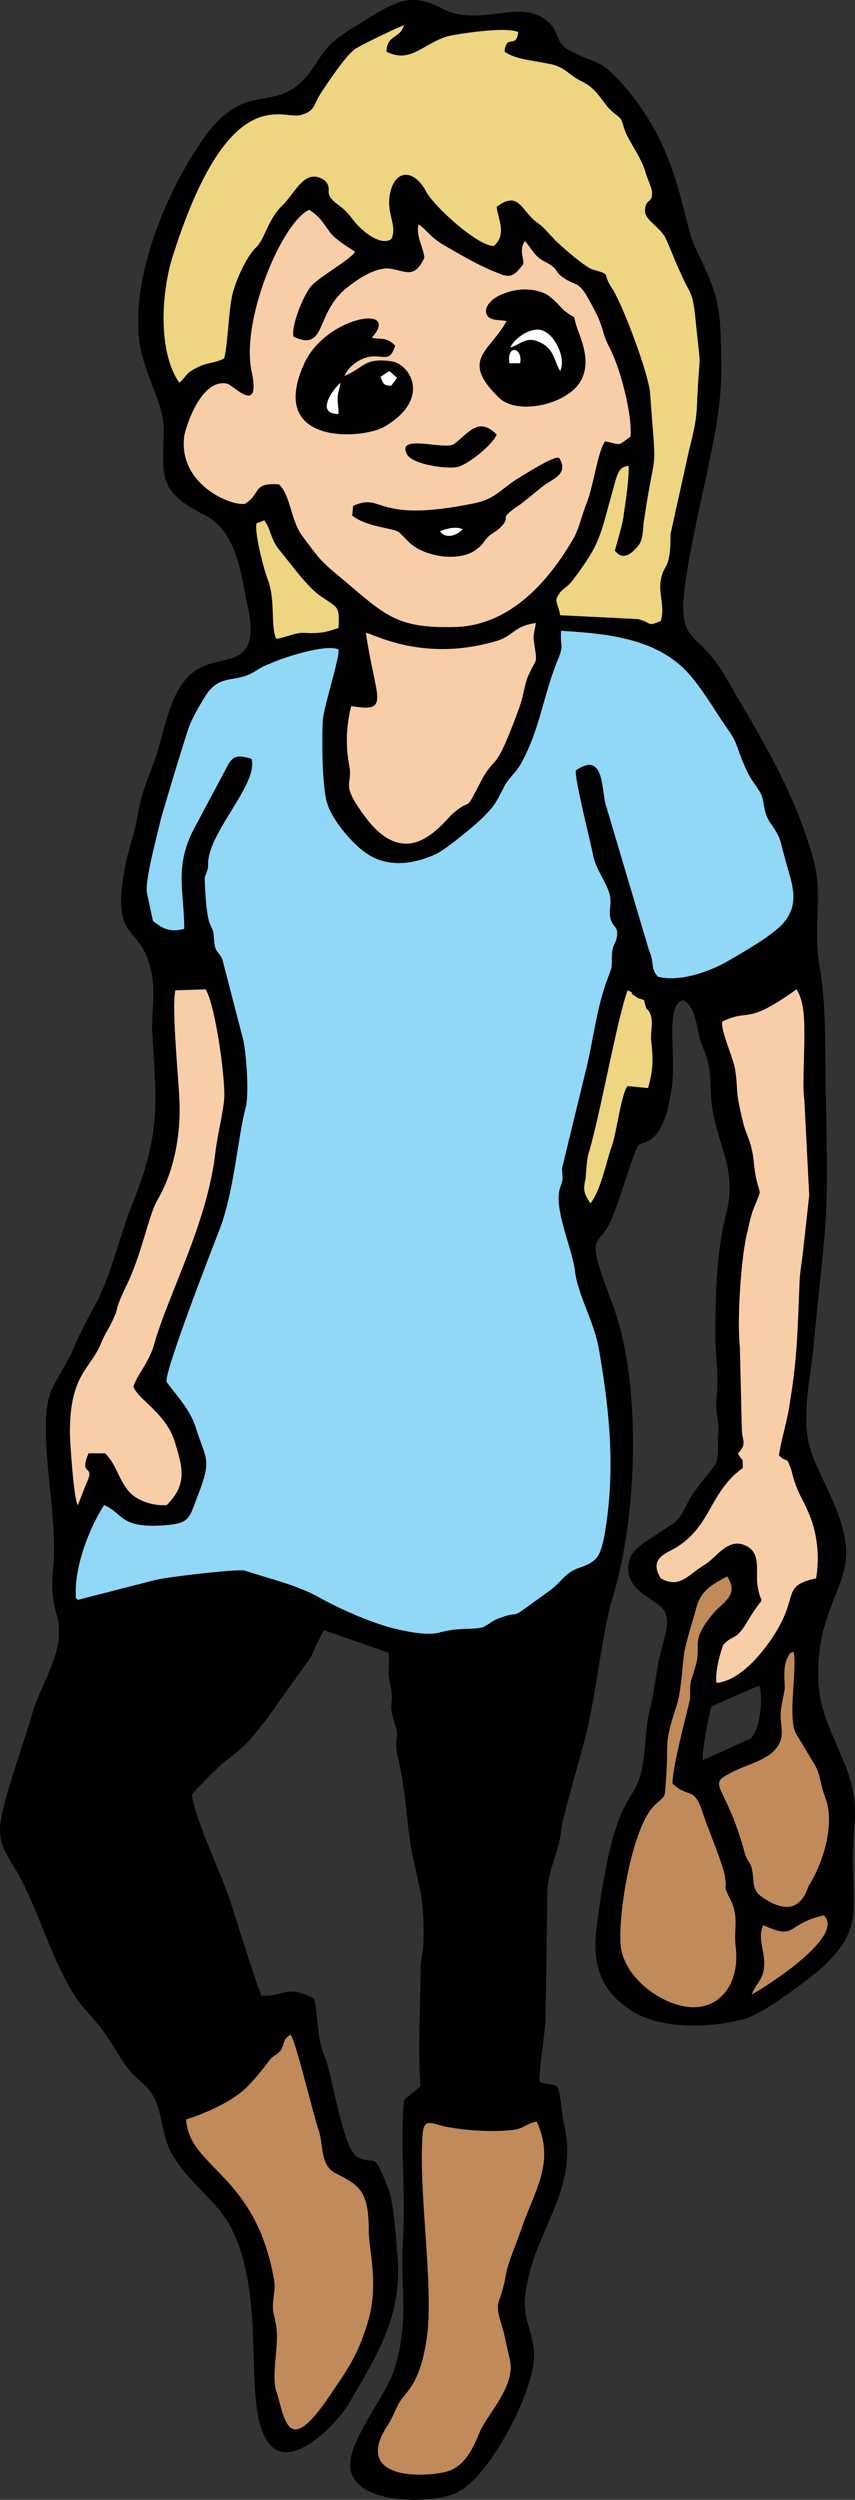 <?xml version="1.0" encoding="UTF-8"?><svg id="Layer_2" xmlns="http://www.w3.org/2000/svg" width="24.821" height="72.543" viewBox="0 0 24.821 72.543"><rect x="0" y="0" width="24.821" height="72.543" fill="#333333" stroke="none"/><defs><style>.cls-1,.cls-2,.cls-3,.cls-4,.cls-5,.cls-6{fill-rule:evenodd;stroke-width:0px;}.cls-2{fill:#eed581;}.cls-3{fill:#f8cea9;}.cls-4{fill:#91d8f7;}.cls-5{fill:#faffff;}.cls-6{fill:#c18a5b;}</style></defs><g id="Layer_1-2"><path class="cls-1" d="M15.582,61.563c.539,1.191-.057,1.984-.425,3.061-.142.425-.425,1.049-.482,1.446-.17.935-.369.595-.057,1.587l.17.765c.227.765-.624,1.616-.85,2.126-.17.425-.397.935-.85,1.134-.454.198-2.891.397-1.871-1.247.142-.198.227-.425.34-.652.198-.397.652-.51.85-2.069.17-1.446-.255-4.139-.142-5.726.028-.51.198-.397.624-.283.567.113,1.304.17,1.899.113.425-.028.425-.17.794-.255h0ZM5.405,61.507c.057-.028,1.134-.34,1.757-.935.198-.198.454-.51.624-.737.17-.227.227-.17.369-.34.142-.255.028-.283.283-.453.17.255.652,2.324.822,2.806.142.482.028,1.02.539,1.247.68.34.907.539.907,1.672,0,.482.283,1.474,0,2.523-.312,1.077-.624,1.474-1.219,2.353-1.162,1.672-1.219.51-1.474-.284-.113-.34.028-1.106.028-1.531,0-.34-.057-.482-.113-.765-.028-.397.085-.567.028-.907-.539-3.09-2.466-3.232-2.551-4.649h0ZM21.818,57.878c.17-.397.369-.425.369-.935,0-.312-.198-.765-.028-1.077.992.453.624-.028,1.757-.284.652.624-1.814,2.154-2.098,2.296h0ZM20.401,51.075c-.028-.227.17-1.304.255-1.559.142-.057,1.332-.595,1.389-.595.113.369.028,1.247-.255,1.531l-1.389.624ZM23.037,47.929c.113.425-.17,1.899.057,2.353.142.227.369.624.51.85.227.34.198.624.34.992.312.765-.028,1.899-.454,2.58-.057.057-.227,1.049-1.247.425-.482-.283-.312-.482-.425-.935-.057-.198-.113-.142-.198-.425-.539-1.984-1.106-1.956-.454-2.296.595-.34,1.502-.425,1.531-1.191,0-.227-.057-.397-.028-.652.028-.227.085-.425.113-.624,0-.283-.057-.652.085-.907.113-.227.057-.085.17-.17h0ZM19.522,51.755c.482.454.624.057.879.85.113.369.624,1.559.652,1.899.057.397-.085.142.142.595.283.567.085.879.17,1.446.113,1.162-.624,1.927-1.644,1.644-.765-.198-1.616-.907-1.701-1.729-.085-.85.312-3.43.992-4.082.312-.283.283-.198.312-.595.113-1.332-.085-1.049.312-2.268.142-.397.17-1.134.227-1.559.085-.425.255-.935.369-1.361.142-.454.454-.624.879-.85.369.567-.142.737-.454,1.134-.652.822-.255.822-.482,1.531-.142.482-.142.34-.142.879,0,.085-.51,1.928-.51,2.466h0ZM21.988,46.001c-.057-.397.113-.907-.312-1.134-.539-.283-.879.34-1.219.539-.482.284-.709.709-1.276.397-.312-.51.028-.68.369-.85,1.106-.624,1.02-1.644,2.013-2.353,0-.368,0-.142-.142-.425.283-.283.113-.368.113-.709l-.057-2.381c-.085-.765.028-2.636.227-3.373.057-.255.113-.539.227-.765.17-.454.142-.255.028-.709-.085-.368-.057-.567-.142-.907-.057-.255-.142-.397-.227-.68-.283-1.134-.142-.935-.255-1.644-.057-.312-.425-1.134-.369-1.361.822-.397.652.142,2.154-.935.255.397.227,1.02.227,1.502,0,.425-.057,1.361,0,1.701l.142,2.778-.198,1.786c-.028.198-.085.567-.085.794-.057,1.304-.057,2.098-.283,3.458-.057.454-.255,1.077-.312,1.502.198.227.227.028.312.312.057.085.085.312.142.454.113.368.255.539.369.822.283.595.369,1.332.255,1.984-1.049.227-.454.51-1.276,1.729-.34.51-.964,1.247-1.616,1.304-.057-.368.17-1.049.198-1.106.283-.312.369-.085.737-.737.539-.879.369-.255.255-.992h0ZM17.141,34.918c-.17-.255-.227-.368-.142-.709.028-.283.028-.595.113-.822.34-1.191.794-3.77,1.106-4.649.283.113-.028.028.227.17.113.085.113.057.255.113.085.425.085.142.198.453.057.227,0,.397,0,.652.057.567.085.85-.085,1.446l-.595-.057c-.198.255-.312,1.389-.482,1.814-.142.425-.312,1.247-.595,1.587h0ZM2.259,43.677c-.113-.17-.227-1.814-.227-2.126,0-1.672.595-1.814.907-2.58.113-.283.283-.51.369-.737.17-.368-.028-.085.34-.879.482-.964.652-2.069.935-2.551.51-.879.68-2.013.624-2.948-.028-.624-.227-2.636-.113-3.118l.879-.028c.283.482.567,2.551.539,3.146-.028.425-.198,1.077-.255,1.559-.227,2.069-1.361,4.11-1.786,5.613-.142.51-.539.935-.595,1.219.17.397.907.737,1.191,1.559.227.765.397,1.247-.227,1.871-.425.028-.935-.142-1.162-.482-.255-.34-.312-.709-.624-1.021h-.482c-.283.68.17.312-.028.794-.113.255-.198.51-.283.709h0ZM7.815,19.27c.34-.17,1.644-.595,2.013-.425.057.198-.425,1.644-.454,2.069-.028.51-.028,1.984.142,2.438.142.454.737,1.162,1.134,1.417.624.425,1.389.312,2.041,0,.283-.142,1.191-.879,1.417-1.134.255-.255.34-.425.51-.765.17-.34.369-.425.539-.765.51-.935.624-1.899.992-2.835.255-.624.113-.397.142-.964,1.389.085,2.92.227,3.827,1.389.397.482.709,1.049,1.077,1.559.227.34.227.539.397.907.17.425.255.482.454.794s.057.595.369.992c.283.425.227.454.369.935.17.68.51,1.332-.085,1.956-.369.369-1.077.765-1.559,1.049-.539.312-1.417.624-2.041.454-.227-.255-.085-.397-.255-.765l-1.247-4.195c-.142-.425-.028-1.616-.879-1.02-.028.284.425,2.041.51,2.494.113.454.397.765.482,1.134.057.283-.057.453.028.709.085.227.227.198.17.51-.057.255-.142.198-.142.595,0,.312,0,.255-.113.567-.312.822-.397,1.616-.595,2.495l-.737,3.033c0,.283.057.255-.057.567-.198.595.34,1.729.425,2.381.085.765.567,1.474.709,2.353.312,1.814.482,3.543.142,5.414-.113.539-.198.709-.709.879-.425.142-.51.397-.85.652-1.446,1.049-.68.51-1.502.822-.17.057-.283.17-.454.255-.34.085-.68,0-1.219.142-.34.113-.907,0-1.276-.085-.652-.142-1.616-.567-2.183-.879-.68-.397-1.474-.567-2.239-.822-.17-.057-2.381.198-2.636.283l-2.211.567c-.085-.113-.057,0-.057-.17-.028-.822.397-1.928.822-2.58.539.227.454.652,1.616.595.935-.057.822-.17,1.162-1.021.34-.935.17-.907-.113-1.814-.17-.539-.539-.907-.85-1.332-.085-.255,1.304-3.827,1.502-4.337.454-1.106.567-2.806.794-3.628.113-.454,0-1.729-.085-2.013l-.595-2.296c-.113-.227-.198-.198-.227-.454-.057-.425.028-.198-.142-.595-.113-.283-.142-1.247-.142-1.304.028-.113.028-.057.085-.255.028-.085,0-.198.028-.312.142-.907,1.446-2.211,1.247-2.891-.312-.085-.51-.142-.68.17l-.935,1.758c-.652,1.162-.34,1.871-.34,3.005-.397.113-.624,0-.907-.227l-.17-.794c-.085-.34.312-1.758.397-2.154.255-.879.51-1.729.794-2.608.085-.284.425-.879.595-1.106.369-.453.737-.283,1.219-.51.17-.085.34-.227.539-.283h0ZM10.621,18.363c.227.028,1.672.879,3.827.227.454-.142.482-.425,1.106-.51-.028.227-.085.34-.057.51.113.794.085.425-.198,1.105-.085.255-.113.539-.227.85-.709,1.927-.652,1.332-1.049,2.013-.624,1.191-.227.482-.907,1.077-.369.369-1.332,1.672-2.523.057-.737-.992-.34-.879-.454-1.474s-.085-1.162.057-1.729c1.162.198.709-.198.425-2.126h0ZM8.013,18.533c-.17-.454,0-1.106-.255-1.758-.113-.312-.369-1.304-.312-1.587l.227-.085c.198.255.17.539.454.879.312.369.822,1.106,1.247,1.361.454.312.482.255.454.879-.397.142-.595.17-1.02.142-.283,0-.595.17-.794.17h0ZM7.106,14.622c-.454.057-1.928-.595-1.757-1.956.028-.227.482-1.701,1.247-1.531.17.028.992.964.709-.369-.312-1.474.879-4.309,1.672-4.677.312.198.397.368.624.68.17.198.454.368.709.539-.142.227-.964.68-1.247.964-.227.227-.624,1.191-.539,1.502.992.454.595-.737,1.616-1.474.283-.227.737-.51,1.106-.51.482.028.765.368,1.077-.312-.028-.283-.255-.652-.17-.964.255.17.312.34.68.567.482.283,1.106.652,1.644.85.369.17.482.028.709-.255.057-.113-.142-.425.057-.68.198.227.255.425.567.595.454.227.255.283.567.482.34.227.369.085.624.454.624,1.077.397.964.68,1.531.312.567.68,1.956.624,2.608-.397.312-.283.227-.737.142-.227.312-.34,1.361-.567,1.871-.113.312-.17.567-.312.879-.709,1.247-1.814,2.551-3.402,2.636-1.757.057-2.069-.312-3.345-1.389-.652-.539-.652-.567-1.162-1.247-.34-.453-.34-1.191-.68-1.502-.794-.057-.51.283-.992.567h0ZM5.207,11.107c-.624-.879-.539-2.636-.17-3.742,1.616-5.046,3.175-3.883,3.685-4.025.425-.113.369-.283.567-.595.198-.312.709-1.077.992-1.304.085-.085,1.332-.68,1.446-.709-.113.397-.482.255-.51.765.709.369,1.077-.255,1.814-.454.255-.057,1.644-.284,2.013-.113-.057.51-.34.028-.397.567.312.227.822.255,1.219.34.539.085.567.283.992.51.369.17.51.397.765.737.17.198.34.283.397.369.057.085.113.368.198.51.198.368.369.595.51.992.028.142.198.51.198.595.028.368-.17.198-.198.51-.057.312.425.51.595.85.17.368.283.709.454,1.049.227.539.312.453.397,1.134.198,2.041.142.709.057,2.721-.028.482-.113.794-.227,1.247l-.539,2.438c0,.255,0,.482-.057.737-.057.227-.142.255-.198.482-.142.453.113.85-.028,1.304-.425.17-.227.057-.652-.057l-2.268-.113c-.057-.34-.198-.397-.028-.624.085-.142.227-.17.397-.397.68-.907.765-1.134,1.049-2.211.255-.879.227-1.049.567-1.105.028.255-.085,1.077-.142,1.417,0,.198-.255,1.02-.255,1.049.227.284.454.113.652-.113s.142-.482.198-.794c.34-2.296.369-1.049.17-3.685-.057-.595-.794-2.551-1.106-3.033-.312-.454.028-.369-.567-.539-.255-.085-1.106-.85-1.134-.907-.255-.255-.227-.283-.51-.482-.425-.34-.51-.907-1.134-.425.028.34.312.794-.085,1.134-.482,0-1.786-1.191-1.984-1.616-.312-.567-.85-.652-1.02.057-.142.624.227.964.028,1.361-.34.227-.935-.312-1.134-.595-.198-.255-.255-.284-.51-.482-.34-.312-.028-.34-.283-.624-.567-.397-.85.34-1.219.709-.454.425-.51.992-.794,1.247-.283.283-.595.992-.68,1.389-.113.567-.113,1.304-.227,1.814-.255.142-.482.113-.765.255-.397.198-.283.227-.539.454h0ZM9.119,57.992c-.879-.425-.85-.028-1.531-.085-.283-.709-.709-2.183-.964-2.92-.255-.709-1.02-2.353-1.049-2.92.34-.369.68-.737,1.077-1.049.539-.397.652-.595,1.049-1.077l1.332-1.871c.113-.255.227-.51.369-.765l1.871.652c.057.312-.028.482.028.794.085.397.085.369.057.765,0,.227.085.425.142.624.085.312-.057.312.028.737.113.51.198.992.255,1.531.057.454.113,1.134.227,1.587.198.907.312,1.247.283,2.324,0,.34-.085.51-.085.85,0,1.162-.085,2.211,0,3.373l-.482.397c-.113,1.304.057,2.778-.028,4.11-.085,1.361.198,2.296-.255,3.713-.227.765-1.332,2.041-1.276,2.835.085,1.077,2.296,1.077,3.033.765.935-.368,2.239-2.806,2.296-3.912.057-.624-.312-1.106-.255-1.758.17-1.871,1.531-2.976,1.162-4.932-.085-.34-.085-.539-.142-.879-.057-.567-.227-.283-.595-.482-.028-.227.142-1.389.17-1.729l.057-3.883c.085-.709.34-1.077.397-1.672.028-.397.68-2.466.822-3.232.198-.907.425-2.721.652-3.458.765-2.438.879-6.406-.028-8.702-.737-1.956-.425-1.502-.057-2.183.255-.482.709-2.126.85-2.296.142-.17.765.085.992-1.843.085-.992-.198-2.239.312-2.381.425.227.369.935.567,1.361.283.652.198.964.255,1.616.142,1.219.765,1.899.425,3.232-.283,1.134-.312,2.324-.312,3.515,0,.709.113,1.077.028,1.871-.028.425.085.595.057.992-.028.283.028.539-.057.822-.057.17-.624.765-.794,1.106-.369.737-.34.567-.935.992-.425.283-.907.51-.822,1.105.085.539.624.709.935.992.369.312.085.935,0,1.332-.142.567-.17,1.077-.312,1.644-.142.567-.113,1.134-.227,1.701-.227,1.162-.794.539-1.304,4.507-.17,1.162.057,1.984,1.106,2.608.879.482,2.239.425,3.175.17.539-.142,1.843-1.134,2.296-1.531,1.02-.992.879-1.474.85-2.806-.057-1.276.283-1.786-.255-3.09-.482-1.191-.85-1.701-.737-3.061.113-1.417.794-2.098.794-3.061-.028-1.021-.652-1.928-.992-2.835-.369-.992-.028-2.211.057-3.288.369-3.798.425-3.203.34-7.285-.028-1.219.028-2.466-.198-3.685-.17-1.162.142-2.069-.198-3.146-.595-2.013-1.531-3.458-2.551-5.216-1.106-1.871-1.757-.17-.51-5.811.255-1.219.454-2.126.425-3.402-.028-1.559-.085-1.786-.737-3.146-.454-.935-.425-3.005-2.324-4.989-.454-.482-.68-.425-1.219-.709-.539-.227-.397-.51-.68-.822-.794-.85-1.984.142-3.146-.454-.964-.51-1.361-.198-2.608.567-.482.312-.709.482-.992.935-1.134,1.871-1.956.312-3.345,2.296-1.02,1.474-1.956,3.685-1.871,5.499.028,1.191.737,2.013.737,2.948-.028,1.361-.17,1.757,1.162,2.438.964.482,1.077,1.701,1.276,2.665.425,2.013-.879,1.247-1.672,1.984-.652.595-.765,1.814-1.077,2.608-.227.595-.34.879-.454,1.502-.085.539-.283.992-.369,1.531-.397,2.098.425,1.587.737,2.835.17.567.057,1.191.057,1.758.113,2.154.283,2.948-.539,5.046-.397.964-.567,1.871-1.02,2.835-.227.425-.454.822-.652,1.276-.198.51-.454.85-.68,1.304-.51,1.049.17,3.628.028,5.131-.057.652-.057.879.113,1.531.227.964-.397,1.758-.709,2.721-.227.822-.765,2.268-.907,3.033-.113.567-.028.85.283,1.361.737,1.134,1.106,2.75,1.871,3.912.255.368.595.68.85,1.049.283.397.454.794.794,1.162.397.397.595.454.765,1.049.142.51.17,1.021.482,1.446.51.794,1.304,1.247,1.701,2.154.992,2.211.17,5.187,1.077,6.151.68.68,1.956-.709,2.268-1.247.822-1.417,1.587-2.579,1.389-4.394-.028-.397-.113-1.417-.227-1.757-.51-1.304-.369-.68-.935-.992-.425-.255-.709-2.353-.935-2.891-.255-.624-.17-1.049-.312-1.701h0Z"/><path class="cls-1" d="M9.827,12.014c-.68,0-.17-.709.057-.907-.028.198-.057.198-.085.425,0,.198.028.255.028.482h0ZM11.301,10.766l.227.198-.17.227c-.198,0-.227-.028-.312-.255l.255-.17ZM9.998,10.908c.113-.255.369-.454.652-.539.482-.113.652.198.822-.34-.255-.255-.369-.17-.68-.227.879-.992-1.332-.624-1.956.737-1.106,2.409,1.701,2.211,2.324,1.843,1.361-.794.765-1.814.198-1.899-.794-.113-.794.198-1.361.425h0Z"/><path class="cls-1" d="M15.1,10.54h-.312c-.085-.567.397-.453.312,0h0ZM14.816,10.086c.113-.284.68-.68,1.02-.454.312.17.595.794.425,1.134-.17-.283-.17-.595-.51-.794-.454-.255-.595,0-.935.113h0ZM14.703,9.321c-.482.879-1.361,1.105-.227,2.211.567.567,2.154.17,2.438-.595.198-.482,0-.992-.17-1.446-.142-.453.028-.17-.369-.482-.142-.142-.283-.312-.482-.454-.425-.227-.964-.198-1.417.028-.17.085-.369.255-.369.454.028.312.425.227.595.283h0Z"/><path class="cls-1" d="M12.776,15.415c.198-.085.482-.142.652-.057-.17.198-.51.284-.652.057h0ZM10.253,14.678l-.028.283c.198.17.567.284.85.34.624.142.397.057.822.454.454.425,1.502.567,1.956.17.17-.113.198-.227.312-.34.113-.113.227-.142.369-.283.369-.368-.17-.17.595-.68.255-.198.482-.397.709-.567.312-.198.652-.34.397-.765-.142-.085-1.049.51-1.247.624-.51.34-.652.595-1.304.709-2.835.567-2.551-.34-3.43.057h0Z"/><path class="cls-1" d="M14.42,12.609c-.539-.539-.822-.028-1.247.283-.283.17-1.672-.312-1.361.283.142.312,1.219.454,1.502.369.34-.113.992-.652,1.106-.935h0Z"/><path class="cls-3" d="M10.253,14.678c.879-.397.595.51,3.43-.057.652-.113.794-.369,1.304-.709.198-.113,1.106-.709,1.247-.624.255.425-.085.567-.397.765-.227.17-.454.368-.709.567-.765.51-.227.312-.595.68-.142.142-.255.17-.369.283-.113.113-.142.227-.312.34-.454.397-1.502.255-1.956-.17-.425-.397-.198-.312-.822-.454-.283-.057-.652-.17-.85-.34l.028-.283ZM14.42,12.609c-.113.283-.765.822-1.106.935-.283.085-1.361-.057-1.502-.369-.312-.595,1.077-.113,1.361-.283.425-.312.709-.822,1.247-.283h0ZM9.998,10.908c.567-.227.567-.539,1.361-.425.567.085,1.162,1.105-.198,1.899-.624.369-3.43.567-2.324-1.843.624-1.361,2.835-1.729,1.956-.737.312.057.425-.028.68.227-.17.539-.34.227-.822.34-.283.085-.539.283-.652.539h0ZM14.703,9.321c-.17-.057-.567.028-.595-.283,0-.198.198-.369.369-.454.454-.227.992-.255,1.417-.028.198.142.34.312.482.454.397.312.227.028.369.482.17.454.369.964.17,1.446-.283.765-1.871,1.162-2.438.595-1.134-1.106-.255-1.332.227-2.211h0ZM7.106,14.622c.482-.283.198-.624.992-.567.34.312.34,1.049.68,1.502.51.68.51.709,1.162,1.247,1.276,1.077,1.587,1.446,3.345,1.389,1.587-.085,2.693-1.389,3.402-2.636.142-.312.198-.567.312-.879.227-.51.34-1.559.567-1.871.454.085.34.17.737-.142.057-.652-.312-2.041-.624-2.608-.283-.567-.057-.454-.68-1.531-.255-.369-.283-.227-.624-.454-.312-.198-.113-.255-.567-.482-.312-.17-.369-.369-.567-.595-.198.255,0,.567-.057.68-.227.284-.34.425-.709.255-.539-.198-1.162-.567-1.644-.85-.369-.227-.425-.397-.68-.567-.085.312.142.68.17.964-.312.68-.595.34-1.077.312-.369,0-.822.283-1.106.51-1.02.737-.624,1.928-1.616,1.474-.085-.312.312-1.276.539-1.502.283-.283,1.106-.737,1.247-.964-.255-.17-.539-.34-.709-.539-.227-.312-.312-.482-.624-.68-.794.368-1.984,3.203-1.672,4.677.283,1.332-.539.397-.709.369-.765-.17-1.219,1.304-1.247,1.531-.17,1.361,1.304,2.013,1.757,1.956h0Z"/><path class="cls-3" d="M20.968,29.645c-.057.227.312,1.049.369,1.361.113.709-.028.51.255,1.644.085.284.17.425.227.68.085.34.057.539.142.907.113.454.142.255-.028.709-.113.227-.17.51-.227.765-.198.737-.312,2.608-.227,3.373l.057,2.381c0,.34.17.425-.113.709.142.283.142.057.142.425-.992.709-.907,1.729-2.013,2.353-.34.17-.68.34-.369.85.567.312.794-.113,1.276-.397.34-.198.68-.822,1.219-.539.425.227.255.737.312,1.134.113.737.283.113-.255.992-.369.652-.454.425-.737.737-.028.057-.255.737-.198,1.106.652-.057,1.276-.794,1.616-1.304.822-1.219.227-1.502,1.276-1.729.113-.652.028-1.389-.255-1.984-.113-.283-.255-.454-.369-.822-.057-.142-.085-.368-.142-.454-.085-.283-.113-.085-.312-.312.057-.425.255-1.049.312-1.502.227-1.361.227-2.154.283-3.458,0-.227.057-.595.085-.794l.198-1.786-.142-2.778c-.057-.34,0-1.276,0-1.701,0-.482.028-1.106-.227-1.502-1.502,1.077-1.332.539-2.154.935h0Z"/><path class="cls-3" d="M2.259,43.677c.085-.198.17-.454.283-.709.198-.482-.255-.113.028-.794h.482c.312.312.369.68.624,1.021.227.34.737.51,1.162.482.624-.624.454-1.106.227-1.871-.283-.822-1.02-1.162-1.191-1.559.057-.284.454-.709.595-1.219.425-1.502,1.559-3.543,1.786-5.613.057-.482.227-1.134.255-1.559.028-.595-.255-2.665-.539-3.146l-.879.028c-.113.482.085,2.494.113,3.118.057.935-.113,2.069-.624,2.948-.283.482-.454,1.587-.935,2.551-.369.794-.17.51-.34.879-.085.227-.255.454-.369.737-.312.765-.907.907-.907,2.58,0,.312.113,1.956.227,2.126h0Z"/><path class="cls-3" d="M10.621,18.363c.283,1.928.737,2.324-.425,2.126-.142.567-.17,1.134-.057,1.729s-.283.482.454,1.474c1.191,1.616,2.154.312,2.523-.057.68-.595.283.113.907-1.077.397-.68.34-.085,1.049-2.013.113-.312.142-.595.227-.85.283-.68.312-.312.198-1.105-.028-.17.028-.283.057-.51-.624.085-.652.369-1.106.51-2.154.652-3.6-.198-3.827-.227h0Z"/><path class="cls-2" d="M5.207,11.107c.255-.227.142-.255.539-.454.283-.142.51-.113.765-.255.113-.51.113-1.247.227-1.814.085-.397.397-1.106.68-1.389.283-.255.34-.822.794-1.247.369-.368.652-1.106,1.219-.709.255.283-.057.312.283.624.255.198.312.227.51.482.198.284.794.822,1.134.595.198-.397-.17-.737-.028-1.361.17-.709.709-.624,1.02-.057.198.425,1.502,1.616,1.984,1.616.397-.34.113-.794.085-1.134.624-.482.709.085,1.134.425.283.198.255.227.51.482.028.057.879.822,1.134.907.595.17.255.085.567.539.312.482,1.049,2.438,1.106,3.033.198,2.636.17,1.389-.17,3.685-.057.312,0,.567-.198.794s-.425.397-.652.113c0-.028.255-.85.255-1.049.057-.34.17-1.162.142-1.417-.34.057-.312.227-.567,1.105-.283,1.077-.369,1.304-1.049,2.211-.17.227-.312.255-.397.397-.17.227-.028.283.028.624l2.268.113c.425.113.227.227.652.057.142-.454-.113-.85.028-1.304.057-.227.142-.255.198-.482.057-.255.057-.482.057-.737l.539-2.438c.113-.453.198-.765.227-1.247.085-2.013.142-.68-.057-2.721-.085-.68-.17-.595-.397-1.134-.17-.34-.283-.68-.454-1.049-.17-.34-.652-.539-.595-.85.028-.312.227-.142.198-.51,0-.085-.17-.454-.198-.595-.142-.397-.312-.624-.51-.992-.085-.142-.142-.425-.198-.51-.057-.085-.227-.17-.397-.369-.255-.34-.397-.567-.765-.737-.425-.227-.454-.425-.992-.51-.397-.085-.907-.113-1.219-.34.057-.539.34-.057.397-.567-.369-.17-1.757.057-2.013.113-.737.198-1.106.822-1.814.454.028-.51.397-.369.51-.765-.113.028-1.361.624-1.446.709-.283.227-.794.992-.992,1.304-.198.312-.142.482-.567.595-.51.142-2.069-1.021-3.685,4.025-.369,1.106-.454,2.863.17,3.742h0Z"/><path class="cls-2" d="M17.141,34.918c.283-.34.454-1.162.595-1.587.17-.425.283-1.559.482-1.814l.595.057c.17-.595.142-.879.085-1.446,0-.255.057-.425,0-.652-.113-.312-.113-.028-.198-.453-.142-.057-.142-.028-.255-.113-.255-.142.057-.057-.227-.17-.312.879-.765,3.458-1.106,4.649-.085.227-.085.539-.113.822-.085.34-.028.454.142.709h0Z"/><path class="cls-2" d="M7.446,15.188c-.057.284.198,1.276.312,1.587.255.652.085,1.304.255,1.758.198,0,.51-.17.794-.17.425.028.624,0,1.02-.142.028-.624,0-.567-.454-.879-.425-.255-.935-.992-1.247-1.361-.283-.34-.255-.624-.454-.879l-.227.085Z"/><path class="cls-6" d="M5.405,61.507c.085,1.417,2.013,1.559,2.551,4.649.057.34-.057.51-.028.907.057.284.113.425.113.765,0,.425-.142,1.191-.028,1.531.255.794.312,1.956,1.474.284.595-.879.907-1.276,1.219-2.353.283-1.049,0-2.041,0-2.523,0-1.134-.227-1.332-.907-1.672-.51-.227-.397-.765-.539-1.247-.17-.482-.652-2.551-.822-2.806-.255.17-.142.198-.283.453-.142.17-.198.113-.369.34-.17.227-.425.539-.624.737-.624.595-1.701.907-1.757.935h0Z"/><path class="cls-6" d="M15.582,61.563c-.369.085-.369.227-.794.255-.595.057-1.332,0-1.899-.113-.425-.113-.595-.227-.624.283-.113,1.587.312,4.28.142,5.726-.198,1.559-.652,1.672-.85,2.069-.113.227-.198.453-.34.652-1.02,1.644,1.417,1.446,1.871,1.247.454-.198.68-.709.85-1.134.227-.51,1.077-1.361.85-2.126l-.17-.765c-.312-.992-.113-.652.057-1.587.057-.397.34-1.021.482-1.446.369-1.077.964-1.871.425-3.061h0Z"/><path class="cls-6" d="M19.522,51.755c0-.539.51-2.381.51-2.466,0-.539,0-.397.142-.879.227-.709-.17-.709.482-1.531.312-.397.822-.567.454-1.134-.425.227-.737.397-.879.85-.113.425-.283.935-.369,1.361-.057.425-.085,1.162-.227,1.559-.397,1.219-.198.935-.312,2.268-.028.397,0,.312-.312.595-.68.652-1.077,3.232-.992,4.082.085.822.935,1.531,1.701,1.729,1.02.283,1.757-.482,1.644-1.644-.085-.567.113-.879-.17-1.446-.227-.454-.085-.198-.142-.595-.028-.34-.539-1.531-.652-1.899-.255-.794-.397-.397-.879-.85h0Z"/><path class="cls-6" d="M23.037,47.929c-.113.085-.057-.057-.17.17-.142.255-.085.624-.085.907-.028.198-.085.397-.113.624-.028.255.028.425.028.652-.028.765-.935.85-1.531,1.191-.652.34-.085.312.454,2.296.085.283.142.227.198.425.113.454-.057.652.425.935,1.02.624,1.191-.369,1.247-.425.425-.68.765-1.814.454-2.58-.142-.368-.113-.652-.34-.992-.142-.227-.369-.624-.51-.85-.227-.454.057-1.928-.057-2.353h0Z"/><path class="cls-6" d="M21.818,57.878c.283-.142,2.75-1.672,2.098-2.296-1.134.255-.765.737-1.757.284-.17.312.028.765.028,1.077,0,.51-.198.539-.369.935h0Z"/><path class="cls-5" d="M14.816,10.086c.34-.113.482-.369.935-.113.34.198.34.51.51.794.17-.34-.113-.964-.425-1.134-.34-.227-.907.17-1.02.454h0Z"/><path class="cls-5" d="M9.827,12.014c0-.227-.028-.283-.028-.482.028-.227.057-.227.085-.425-.227.198-.737.907-.057.907h0Z"/><path class="cls-5" d="M11.046,10.936c.085.227.113.255.312.255l.17-.227-.227-.198-.255.17Z"/><path class="cls-5" d="M15.1,10.54c.085-.453-.397-.567-.312,0h.312Z"/><path class="cls-5" d="M12.776,15.415c.142.227.482.142.652-.057-.17-.085-.454-.028-.652.057h0Z"/><path class="cls-4" d="M9.827,18.845c-.369-.17-1.672.255-2.013.425-.198.057-.369.198-.539.283-.482.227-.85.057-1.219.51-.17.227-.51.822-.595,1.106-.283.879-.539,1.729-.794,2.608-.085.397-.482,1.814-.397,2.154l.17.794c.283.227.51.34.907.227,0-1.134-.312-1.843.34-3.005l.935-1.758c.17-.312.369-.255.68-.17.198.68-1.106,1.984-1.247,2.891-.028.113,0,.227-.028.312-.057.198-.057.142-.085.255,0,.057.028,1.021.142,1.304.17.397.085.17.142.595.028.255.113.227.227.454l.595,2.296c.085.283.198,1.559.085,2.013-.227.822-.34,2.523-.794,3.628-.198.51-1.587,4.082-1.502,4.337.312.425.68.794.85,1.332.283.907.454.879.113,1.814-.34.85-.227.964-1.162,1.021-1.162.057-1.077-.369-1.616-.595-.425.652-.85,1.758-.822,2.58,0,.17-.028.057.057.17l2.211-.567c.255-.085,2.466-.34,2.636-.283.765.255,1.559.425,2.239.822.567.312,1.531.737,2.183.879.369.085.935.198,1.276.085.539-.142.879-.057,1.219-.142.17-.085.283-.198.454-.255.822-.312.057.227,1.502-.822.34-.255.425-.51.85-.652.51-.17.595-.34.709-.879.34-1.871.17-3.6-.142-5.414-.142-.879-.624-1.587-.709-2.353-.085-.652-.624-1.786-.425-2.381.113-.312.057-.283.057-.567l.737-3.033c.198-.879.283-1.672.595-2.495.113-.312.113-.255.113-.567,0-.397.085-.34.142-.595.057-.312-.085-.283-.17-.51-.085-.255.028-.425-.028-.709-.085-.369-.369-.68-.482-1.134-.085-.453-.539-2.211-.51-2.494.85-.595.737.595.879,1.02l1.247,4.195c.17.369.028.51.255.765.624.17,1.502-.142,2.041-.454.482-.283,1.191-.68,1.559-1.049.595-.624.255-1.276.085-1.956-.142-.482-.085-.51-.369-.935-.312-.397-.17-.68-.369-.992s-.283-.369-.454-.794c-.17-.369-.17-.567-.397-.907-.369-.51-.68-1.077-1.077-1.559-.907-1.162-2.438-1.304-3.827-1.389-.028.567.113.34-.142.964-.369.935-.482,1.899-.992,2.835-.17.34-.369.425-.539.765-.17.34-.255.51-.51.765-.227.255-1.134.992-1.417,1.134-.652.312-1.417.425-2.041,0-.397-.255-.992-.964-1.134-1.417-.17-.454-.17-1.928-.142-2.438.028-.425.51-1.871.454-2.069h0Z"/></g></svg>